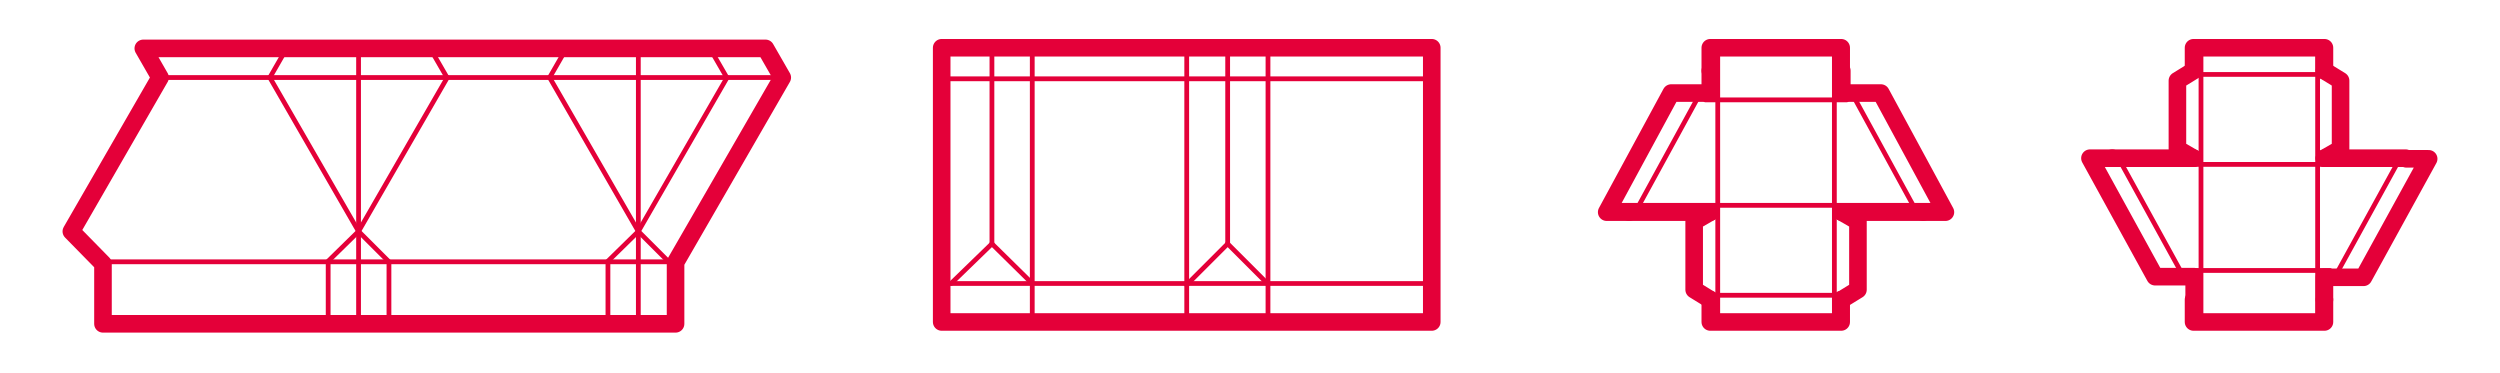 <?xml version="1.0" encoding="utf-8"?>
<!-- Generator: Adobe Illustrator 21.1.0, SVG Export Plug-In . SVG Version: 6.00 Build 0)  -->
<svg version="1.1" id="Layer_1" xmlns="http://www.w3.org/2000/svg" xmlns:xlink="http://www.w3.org/1999/xlink" x="0px" y="0px"
	 viewBox="0 0 403 60.2" style="enable-background:new 0 0 403 60.2;" xml:space="preserve">
<style type="text/css">
	.st0{fill:none;stroke:#000000;stroke-width:0.5;stroke-miterlimit:10;}
	.st1{fill:none;stroke:#E40039;stroke-width:0.77;stroke-linecap:round;stroke-linejoin:round;stroke-miterlimit:10;}
	.st2{fill:none;stroke:#E40039;stroke-width:2.835;stroke-linecap:round;stroke-linejoin:round;stroke-miterlimit:10;}
</style>
<g>
	<g>
		<line class="st0" x1="69.3" y1="7.8" x2="69.4" y2="8"/>
		<line class="st0" x1="46.1" y1="7.8" x2="46" y2="8"/>
		<line class="st0" x1="57.7" y1="7.8" x2="57.6" y2="8"/>
		<line class="st0" x1="52.3" y1="7.8" x2="52.2" y2="8"/>
		<line class="st0" x1="57.7" y1="7.8" x2="57.8" y2="8"/>
		<line class="st0" x1="63.1" y1="7.8" x2="63.2" y2="8"/>
		<line class="st1" x1="114.5" y1="7.9" x2="117.1" y2="12.4"/>
		<line class="st0" x1="103.9" y1="42.2" x2="103.9" y2="42.4"/>
		<line class="st0" x1="103.9" y1="52" x2="103.9" y2="52.2"/>
		<line class="st0" x1="52.7" y1="42.2" x2="52.9" y2="42.2"/>
		<line class="st0" x1="62.5" y1="42.2" x2="62.7" y2="42.2"/>
		<line class="st0" x1="52.7" y1="42.2" x2="52.9" y2="42.1"/>
		<line class="st0" x1="25.8" y1="12.5" x2="26" y2="12.5"/>
		<line class="st0" x1="107.7" y1="42.2" x2="107.9" y2="42.2"/>
		<line class="st0" x1="62.7" y1="42.2" x2="62.9" y2="42.2"/>
		<line class="st1" x1="107.9" y1="42.2" x2="17.8" y2="42.2"/>
		<line class="st1" x1="25.8" y1="12.5" x2="126.1" y2="12.5"/>
		<line class="st0" x1="57.7" y1="8" x2="57.7" y2="7.8"/>
		<line class="st0" x1="55" y1="7.8" x2="54.9" y2="8"/>
		<line class="st0" x1="49.6" y1="7.8" x2="49.5" y2="8"/>
		<line class="st0" x1="60.4" y1="7.8" x2="60.5" y2="8"/>
		<line class="st0" x1="65.8" y1="7.8" x2="65.9" y2="8"/>
		<line class="st1" x1="91.3" y1="7.8" x2="88.6" y2="12.5"/>
		<line class="st1" x1="69.4" y1="7.9" x2="72" y2="12.4"/>
		<line class="st1" x1="46.2" y1="7.8" x2="43.5" y2="12.5"/>
		<g>
			<line class="st1" x1="97.9" y1="42.2" x2="102.9" y2="37.3"/>
			<line class="st1" x1="107.8" y1="42.2" x2="102.9" y2="37.3"/>
			<line class="st1" x1="102.9" y1="37.3" x2="117.2" y2="12.5"/>
			<line class="st1" x1="102.9" y1="52.2" x2="102.9" y2="8.2"/>
			<line class="st1" x1="102.9" y1="37.3" x2="88.6" y2="12.5"/>
		</g>
		<g>
			<line class="st1" x1="52.8" y1="42.2" x2="57.8" y2="37.3"/>
			<line class="st1" x1="62.7" y1="42.2" x2="57.8" y2="37.3"/>
			<line class="st1" x1="57.8" y1="37.3" x2="72.1" y2="12.5"/>
			<line class="st1" x1="57.8" y1="52.2" x2="57.8" y2="8.2"/>
			<line class="st1" x1="57.8" y1="37.3" x2="43.5" y2="12.5"/>
		</g>
		<line class="st1" x1="98" y1="42.3" x2="98" y2="52.2"/>
		<path class="st2" d="M126.1,12.5l-2.7-4.7H23.1l2.7,4.7 M108.9,42.3l17.2-29.8 M108.9,42.3v9.9h-9.9H16.6v-9.7l-5.1-5.2l14.3-24.8
			"/>
		<line class="st1" x1="62.7" y1="42.3" x2="62.7" y2="52.2"/>
		<line class="st1" x1="52.9" y1="42.3" x2="52.9" y2="52.2"/>
	</g>
	<g>
		<rect x="151.8" y="7.7" class="st2" width="79" height="44.2"/>
		<line class="st1" x1="153.3" y1="45.7" x2="230.4" y2="45.7"/>
		<line class="st1" x1="153.2" y1="12.7" x2="230.8" y2="12.7"/>
		<line class="st1" x1="166.4" y1="52" x2="166.4" y2="7.6"/>
		<line class="st1" x1="191.3" y1="45.9" x2="191.3" y2="7.7"/>
		<line class="st1" x1="204.4" y1="45.8" x2="204.4" y2="7.6"/>
		<path class="st1" d="M204.4,45.9v5.9"/>
		<line class="st1" x1="166.4" y1="45.7" x2="159.9" y2="39.3"/>
		<line class="st1" x1="153.3" y1="45.7" x2="159.9" y2="39.3"/>
		<line class="st1" x1="159.9" y1="39.3" x2="159.9" y2="7.7"/>
		<line class="st1" x1="204.4" y1="45.8" x2="197.9" y2="39.3"/>
		<line class="st1" x1="191.3" y1="45.9" x2="197.9" y2="39.3"/>
		<line class="st1" x1="197.9" y1="39.3" x2="197.9" y2="7.7"/>
		<line class="st1" x1="191.3" y1="45.7" x2="191.3" y2="52"/>
	</g>
	<g>
		<line class="st1" x1="312.8" y1="33.1" x2="260.2" y2="33.1"/>
		<line class="st1" x1="276.9" y1="51.2" x2="276.9" y2="7.8"/>
		<line class="st1" x1="274.9" y1="16.1" x2="297.7" y2="16.1"/>
		<line class="st1" x1="295.7" y1="7.8" x2="295.7" y2="51.2"/>
		<line class="st2" x1="310" y1="34.2" x2="296.9" y2="34.2"/>
		<line class="st1" x1="298.5" y1="15" x2="309" y2="34.2"/>
		<line class="st1" x1="263.6" y1="34.2" x2="274.1" y2="15"/>
		<path class="st2" d="M275.7,11.4V7.7h21.1v3.6 M275.7,34.2h-13.1"/>
		<line class="st1" x1="295.7" y1="47.6" x2="277" y2="47.6"/>
		<path class="st2" d="M275.7,48.3l-2.6-1.6v-11l2.6-1.5 M296.9,34.2l2.6,1.5v11l-2.6,1.6"/>
		<path class="st2" d="M310,34.2h3.6L303.2,15h-6.3l0-3.6 M275.7,11.4V15h-6.3L259,34.2h3.6 M275.7,48.3v3.6h21.1v-3.6"/>
	</g>
	<g>
		<line class="st1" x1="337.6" y1="26.5" x2="390.3" y2="26.5"/>
		<line class="st1" x1="373.6" y1="8.5" x2="373.6" y2="51.9"/>
		<line class="st1" x1="375.6" y1="43.6" x2="352.7" y2="43.6"/>
		<line class="st1" x1="354.8" y1="51.9" x2="354.8" y2="8.5"/>
		<line class="st2" x1="340.5" y1="25.5" x2="353.6" y2="25.5"/>
		<line class="st1" x1="352" y1="44.6" x2="341.5" y2="25.5"/>
		<line class="st1" x1="386.9" y1="25.5" x2="376.4" y2="44.6"/>
		<path class="st2" d="M374.7,48.3v3.6h-21.1v-3.6 M374.7,25.5h13.1"/>
		<line class="st1" x1="354.8" y1="12" x2="373.4" y2="12"/>
		<path class="st2" d="M374.7,11.4l2.6,1.6v11l-2.6,1.5 M353.6,25.5L351,24V13l2.6-1.6"/>
		<path class="st2" d="M340.5,25.5h-3.6l10.5,19.1h6.3l0,3.6 M374.7,48.3v-3.6h6.3l10.5-19.1h-3.6 M374.7,11.4V7.7h-21.1v3.6"/>
	</g>
</g>
</svg>

